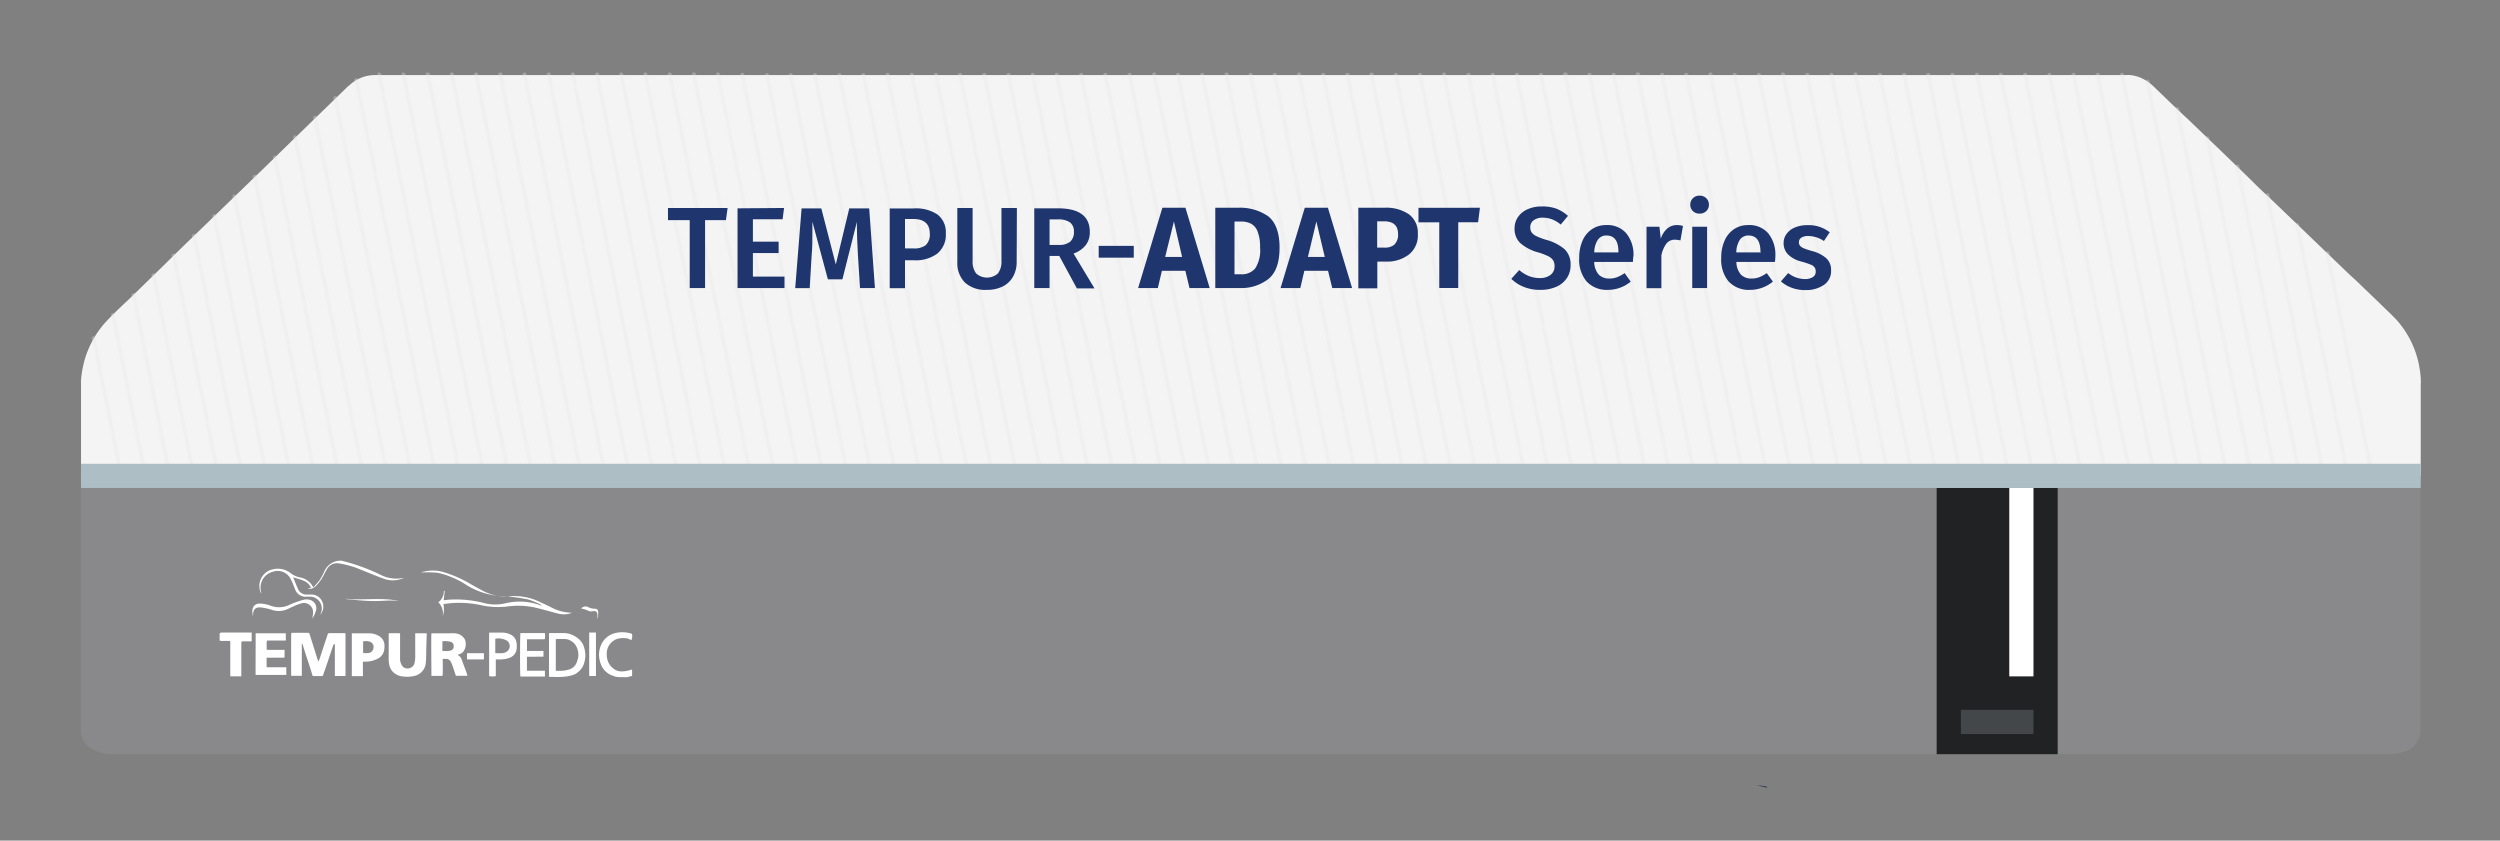<?xml version="1.0" encoding="UTF-8"?> <svg xmlns="http://www.w3.org/2000/svg" viewBox="0 0 345 116"><rect x="0" y="0" width="345" height="116" fill="#808080" stroke="none"/><title>TempurepedicAdaptMedium</title><g id="be7b5bb5-f0bb-4abe-a69a-b77465b9a716" data-name="Mobile Text"><path d="M243.88,108.71a13.7,13.7,0,0,1-1.5-.38l1.43.21Z" fill="#273c53"></path><path d="M334.06,53V65.67H11.18V53.32c0-.25,0-.52,0-.77a12.69,12.69,0,0,1,.23-1.75,12.92,12.92,0,0,1,1.48-4,12.48,12.48,0,0,1,.89-1.38,13.62,13.62,0,0,1,1.11-1.3l.3-.31L16,43l.88-.85L18,41.1l1.26-1.23,1.69-1.65h0l1.46-1.42L24,35.23l1.64-1.6,1.44-1.39,8-7.74,1.43-1.38,1.64-1.6,1.39-1.36h0l3-2.92,1.1-1.07.94-.91,1.09-1.06L46.9,13l1.18-1.15.05,0a5.17,5.17,0,0,1,3.57-1.49H293.47a2.48,2.48,0,0,1,.47,0,4.8,4.8,0,0,1,1.69.47,6.25,6.25,0,0,1,1.46,1l2.66,2.56,1.26,1.2,1.08,1,.62.6,1.09,1.05,1.25,1.2,1.3,1.24h0l2.06,2h0l1.67,1.61h0L311.81,26,313,27.11l2.27,2.17,4.8,4.61.9.87,1.49,1.43,1.71,1.64,1.09,1h0L328.55,42l1.08,1.05.33.31a3.76,3.76,0,0,1,.28.29,10.24,10.24,0,0,1,1,1.11,11.66,11.66,0,0,1,.95,1.38,11.35,11.35,0,0,1,.76,1.47,12.83,12.83,0,0,1,.95,3.22,11.62,11.62,0,0,1,.18,2Z" fill="#f4f4f4"></path><path d="M334,65.67V101a3.19,3.19,0,0,1-2.4,2.79,5.14,5.14,0,0,1-1.26.28c-.2,0-.4,0-.6,0H15.42a5.39,5.39,0,0,1-1.41-.18,4.47,4.47,0,0,1-1.06-.4,3,3,0,0,1-1.8-2.53V65.67Z" fill="#89898b"></path><path d="M43.94,91.3c.07-.18.13-.3.18-.43l.51-1.56c.19-.58.4-1.16.58-1.74a.25.25,0,0,1,.27-.2h2c.16,0,.2,0,.2.21v5.51c0,.06,0,.11,0,.2-.49,0-1,0-1.47,0,0-.75,0-1.49,0-2.22s0-1.46,0-2.19h-.06L46,89l-.69,2.07-.51,1.5a4.11,4.11,0,0,0-.19.56.21.21,0,0,1-.23.17H43.26a.14.14,0,0,1-.15-.13c-.15-.49-.3-1-.46-1.47-.22-.66-.44-1.32-.65-2-.09-.25-.15-.5-.23-.75a.36.36,0,0,0-.12-.16c0,1.49,0,3,0,4.47-.49,0-1,0-1.47,0a1.49,1.49,0,0,1,0-.28c0-.75,0-1.5,0-2.26s0-1.7,0-2.55v-.59c0-.2,0-.25.22-.25h2.13c.11,0,.16.06.19.16l.75,2.38c.13.4.25.81.38,1.21Z" fill="#fff"></path><path d="M64.36,92.77l-.58-1.56a1.27,1.27,0,0,0-.58-.81s0,0,0-.09l.11,0a1.19,1.19,0,0,0,.82-.71,1.76,1.76,0,0,0,.12-1,1.11,1.11,0,0,0-.2-.52,1.7,1.7,0,0,0-1.25-.68,5,5,0,0,0-.78,0H59.54c-.06.28,0,5.69,0,5.87l.07,0c.43,0,.87,0,1.3,0,.15,0,.19-.06.19-.23,0-.57,0-1.15,0-1.73a2.58,2.58,0,0,1,0-.39h.43a.73.73,0,0,1,.7.45,4.91,4.91,0,0,1,.26.63c.15.42.28.83.42,1.26h1.59C64.47,93.09,64.42,92.93,64.36,92.77Zm-2.15-3a2.13,2.13,0,0,1-.75.07h-.41V88.5a3.15,3.15,0,0,1,1.15.07.58.58,0,0,1,.41.62A.56.56,0,0,1,62.21,89.77Z" fill="#fff"></path><path d="M55.21,87.41V88c0,1,0,1.92,0,2.88a1.68,1.68,0,0,0,.29,1,.8.8,0,0,0,.54.35,1,1,0,0,0,1.16-.69,4.88,4.88,0,0,0,.1-1.26c0-.76,0-1.51,0-2.27v-.62h1.58c0,.14,0,.27,0,.39l-.06,1.89c0,.59,0,1.18-.06,1.77a2,2,0,0,1-1.68,1.86,4.07,4.07,0,0,1-1.39.06,2.21,2.21,0,0,1-1.52-.7,2.07,2.07,0,0,1-.41-.74,4.12,4.12,0,0,1-.12-1.26v-3.1c0-.15,0-.18.17-.18H55A1.31,1.31,0,0,1,55.21,87.41Z" fill="#fff"></path><path d="M35.28,87.39h4.16c0,.35,0,.69,0,1a1.92,1.92,0,0,1-.3,0H37.1c-.25,0-.3,0-.3.27v.79c0,.2,0,.23.25.23h2.22a.89.89,0,0,1,0,.14v.77c0,.11,0,.17-.15.17l-1.3,0H37a.91.91,0,0,0-.21,0v.47c0,.21,0,.43,0,.64s0,.21.23.21h2.36l.13,0v1.06c-1.41,0-2.81,0-4.24,0Z" fill="#fff"></path><path d="M53.06,89.06a1.51,1.51,0,0,0-.68-1.24A2.59,2.59,0,0,0,51,87.4c-.66,0-1.32,0-2,0l-.45,0c0,1.93,0,3.83,0,5.73a.83.83,0,0,0,0,.18c.51,0,1,0,1.53,0,0-.36,0-.7,0-1s0-.67,0-1c.16,0,.29,0,.42,0A3.54,3.54,0,0,0,51.9,91,1.69,1.69,0,0,0,53,89.81,3.74,3.74,0,0,0,53.06,89.06Zm-1.51.28a.79.79,0,0,1-.76.78,3.8,3.8,0,0,1-.68,0V88.51a1.86,1.86,0,0,1,1,.07A.74.74,0,0,1,51.55,89.34Z" fill="#fff"></path><path d="M80.7,89.72a3.55,3.55,0,0,0-.25-.8,2.63,2.63,0,0,0-.93-1,3.11,3.11,0,0,0-1.71-.56c-.53,0-1,0-1.57,0h-.48v6.05h.56a10.07,10.07,0,0,0,2-.08c.25-.06.51-.1.75-.18a2.07,2.07,0,0,0,.73-.43,2.44,2.44,0,0,0,.8-1.17,4.61,4.61,0,0,0,.18-1A3.82,3.82,0,0,0,80.7,89.72Zm-1,1.29a1.82,1.82,0,0,1-.42.91,1.67,1.67,0,0,1-.66.44,4,4,0,0,1-1.49.21H76.7V88.2a11.8,11.8,0,0,1,1.46,0,2,2,0,0,1,1.25.8,2.28,2.28,0,0,1,.34.8A2.52,2.52,0,0,1,79.73,91Z" fill="#fff"></path><path d="M34.73,88.5H33.36a1.29,1.29,0,0,0-.06.25c0,.45,0,.89,0,1.34s0,.65,0,1,0,.65,0,1v1.24H31.78c0-.28,0-.55,0-.81V89.76c0-.31,0-.63,0-1s0-.31-.32-.31h-.88a1.41,1.41,0,0,1-.27-.05v-1a.55.55,0,0,1,.38-.11h3.78l.26,0Z" fill="#fff"></path><path d="M72.72,90.63v1.93H75.2v.8H71.82c-.08-.17-.06-5.75,0-6h3.38a2.69,2.69,0,0,1,0,.75c0,.09-.08.11-.16.11H72.88a.47.47,0,0,0-.16,0v1.61H75v.79Z" fill="#fff"></path><path d="M71.31,89.05a1.89,1.89,0,0,0-.06-.52,1.45,1.45,0,0,0-.88-1,2.49,2.49,0,0,0-1-.23H67.5v6a2,2,0,0,0,.92,0V91h.28a5,5,0,0,0,1.09-.07,3.4,3.4,0,0,0,.64-.2,1.46,1.46,0,0,0,.81-.91A2.3,2.3,0,0,0,71.31,89.05Zm-1.12.61a1,1,0,0,1-.39.35,1.41,1.41,0,0,1-.64.13c-.2,0-.4,0-.61,0s-.2,0-.2-.2v-1.8a2.43,2.43,0,0,1,1.52.22.89.89,0,0,1,.47.73A.91.91,0,0,1,70.19,89.66Z" fill="#fff"></path><path d="M82.24,93.29h-.93v-6l.45,0h.48Z" fill="#fff"></path><path d="M64.45,91v-.86h2.33V91C66,91,65.24,91,64.45,91Z" fill="#fff"></path><path d="M85.72,92.65a1.63,1.63,0,0,1-1-.34A2.38,2.38,0,0,1,84,91.5a2.63,2.63,0,0,1-.27-1.26A2.09,2.09,0,0,1,84,89.15a2.14,2.14,0,0,1,1.23-1,3.35,3.35,0,0,1,1.26-.06,1.78,1.78,0,0,1,.47.17l.16.08a1.17,1.17,0,0,0,.1-.8.11.11,0,0,0-.06-.09,4.15,4.15,0,0,0-2.56,0,2.88,2.88,0,0,0-1.78,1.9,3.16,3.16,0,0,0-.14,1.26,3.64,3.64,0,0,0,.47,1.53,2.77,2.77,0,0,0,1.31,1.08c.14,0,.28.11.43.15a4.13,4.13,0,0,0,.49.07c.2,0,.41,0,.61,0a3.18,3.18,0,0,0,.61,0l.63-.17v-.88s-.37.1-.41.11A3.33,3.33,0,0,1,85.72,92.65Z" fill="#fff"></path><path d="M47.07,77.36a26.86,26.86,0,0,1,5.52,2,4.75,4.75,0,0,0,3.21.36,3.6,3.6,0,0,1-2.85.14c-1.28-.47-2.53-1-3.82-1.51a13.06,13.06,0,0,0-2.29-.59,1.58,1.58,0,0,0-1.75.84c-.25.41-.44.86-.7,1.27a6.46,6.46,0,0,1-.8,1,1.21,1.21,0,0,1-1.12.37l.45-.14c-.49-1.06-1.56-1.08-2.47-1.45.26.62.48,1.24.77,1.82a1.3,1.3,0,0,0,1.18.58l.56,0a1.58,1.58,0,0,1,1.47.9,1.69,1.69,0,0,1-.22,1.87,1.72,1.72,0,0,1,.07-.21,1.64,1.64,0,0,0-1.41-2.27h-.51a1.53,1.53,0,0,1-1.65-1.06c-.2-.46-.35-.93-.59-1.36a2,2,0,0,0-2.52-1A2.24,2.24,0,0,0,36,81.53l.07.43a2.34,2.34,0,0,1,1.56-3.39,2.87,2.87,0,0,1,2.57.6,3.18,3.18,0,0,0,1.22.52,2.5,2.5,0,0,1,1.82,1.39c.31-.37.61-.69.85-1a8.37,8.37,0,0,0,.61-1.1,2.49,2.49,0,0,1,1.91-1.58Z" fill="#fff"></path><path d="M58.08,79a5.32,5.32,0,0,1,3.07-.07,17.15,17.15,0,0,1,4,1.79c.46.26.93.52,1.4.76a6.67,6.67,0,0,0,3.83.8,8.07,8.07,0,0,1,4.17.81l1.38.65a6.31,6.31,0,0,0,3,.82,2.93,2.93,0,0,1-1.87.12c-1.05-.25-2.09-.58-3.15-.82a10.93,10.93,0,0,0-4-.15,10.83,10.83,0,0,1-3.5-.19,14.12,14.12,0,0,0-5-.19l-.21,0a6.88,6.88,0,0,1,.06.89,3.08,3.08,0,0,1-.18.84,2.1,2.1,0,0,0-.59-1.94,1.91,1.91,0,0,0,.76-1.57l.12,0-.14,1.29.68-.08a15.46,15.46,0,0,1,4.93.47,6.1,6.1,0,0,0,3,0,8.37,8.37,0,0,1,4.57.24.91.91,0,0,0,.41.06c-.21-.1-.42-.21-.63-.3s-.48-.21-.72-.3a4.41,4.41,0,0,0-.7-.23,28.74,28.74,0,0,0-3.19-.43,10.2,10.2,0,0,1-5.07-1.45,12.13,12.13,0,0,0-4.13-1.78A18.63,18.63,0,0,0,58.08,79Z" fill="#fff"></path><path d="M34.89,85c0-.19-.06-.37-.07-.55,0-.77.39-1.21,1.15-1.15a4.42,4.42,0,0,1,1.3.26A3.32,3.32,0,0,0,40,83.44a14,14,0,0,1,1.88-.67,1.72,1.72,0,0,1,.84,0,1.19,1.19,0,0,1,.85,1.6,4.9,4.9,0,0,1-.46,1,6.48,6.48,0,0,0,.09-.77,1.27,1.27,0,0,0-1.68-1.32,7.66,7.66,0,0,0-1,.39c-.32.13-.62.3-.94.43a2.9,2.9,0,0,1-2,.08A7.56,7.56,0,0,0,36,83.83c-.74-.07-1.06.27-1.08,1V85Z" fill="#fff"></path><path d="M47.64,82.62c2.46.27,4.93-.22,7.37.31-.32,0-.64-.06-.95-.06-.88,0-1.76.1-2.63.07-1.16,0-2.31-.15-3.47-.24A1.87,1.87,0,0,1,47.64,82.62Z" fill="#fff"></path><path d="M82.45,85.4c0-.15,0-.3,0-.44,0-.53-.2-.71-.72-.6a.93.93,0,0,1-.65-.13,5,5,0,0,0-.89-.26.82.82,0,0,1,1.07-.14A2.21,2.21,0,0,0,82,84c.41,0,.56.14.55.56s0,.54-.07.8Z" fill="#fff"></path><rect x="267.26" y="67.34" width="16.7" height="36.74" fill="#202223"></rect><rect x="277.28" y="67.34" width="3.34" height="26" fill="#fff"></rect><rect x="270.6" y="97.96" width="10.02" height="3.34" fill="#434749"></rect><path d="M16.75,66a.27.27,0,0,1-.27-.22l-3.82-19a.28.28,0,1,1,.54-.11l3.82,19a.28.28,0,0,1-.22.33Z" fill="#eae9e8" opacity="0.32"></path><path d="M20.09,66a.27.27,0,0,1-.27-.22l-4.5-22.27a.28.28,0,1,1,.55-.11l4.49,22.27a.28.28,0,0,1-.22.33Z" fill="#eae9e8" opacity="0.32"></path><path d="M23.43,66a.27.27,0,0,1-.27-.22l-5-25a.28.28,0,0,1,.22-.33.27.27,0,0,1,.32.22l5,25a.28.28,0,0,1-.22.33Z" fill="#eae9e8" opacity="0.32"></path><path d="M26.77,66a.27.27,0,0,1-.27-.22L20.91,38a.28.28,0,0,1,.54-.11L27,65.62a.28.28,0,0,1-.22.33Z" fill="#eae9e8" opacity="0.32"></path><path d="M30.11,66a.27.27,0,0,1-.27-.22L23.7,35.31a.28.28,0,1,1,.55-.11l6.13,30.42a.28.28,0,0,1-.22.33Z" fill="#eae9e8" opacity="0.32"></path><path d="M33.45,66a.27.27,0,0,1-.27-.22L26.5,32.6a.27.27,0,0,1,.21-.33.26.26,0,0,1,.33.22l6.68,33.13a.28.28,0,0,1-.22.33Z" fill="#eae9e8" opacity="0.32"></path><path d="M36.79,66a.27.27,0,0,1-.27-.22L29.29,29.88a.27.27,0,0,1,.21-.33.28.28,0,0,1,.33.22l7.23,35.85a.28.28,0,0,1-.22.33Z" fill="#eae9e8" opacity="0.32"></path><path d="M40.13,66a.27.27,0,0,1-.27-.22L32.08,27.16a.28.28,0,1,1,.55-.11L40.4,65.62a.28.28,0,0,1-.22.33Z" fill="#eae9e8" opacity="0.32"></path><path d="M43.47,66a.27.27,0,0,1-.27-.22L34.87,24.45a.28.28,0,0,1,.55-.11l8.32,41.28a.28.28,0,0,1-.22.33Z" fill="#eae9e8" opacity="0.32"></path><path d="M46.81,66a.27.27,0,0,1-.27-.22l-8.88-44a.27.27,0,0,1,.22-.32.27.27,0,0,1,.33.21l8.87,44a.28.28,0,0,1-.22.33Z" fill="#eae9e8" opacity="0.32"></path><path d="M50.15,66a.27.27,0,0,1-.27-.22L40.46,19a.28.28,0,0,1,.22-.33.27.27,0,0,1,.32.22l9.42,46.71a.28.28,0,0,1-.21.33Z" fill="#eae9e8" opacity="0.32"></path><path d="M53.49,66a.27.27,0,0,1-.27-.22l-10-49.43a.28.28,0,1,1,.54-.11l10,49.43a.28.28,0,0,1-.21.33Z" fill="#eae9e8" opacity="0.32"></path><path d="M56.83,66a.27.27,0,0,1-.27-.22L46,13.58a.27.27,0,0,1,.22-.32.27.27,0,0,1,.33.21L57.1,65.62a.28.28,0,0,1-.21.33Z" fill="#eae9e8" opacity="0.32"></path><path d="M60.17,66a.27.27,0,0,1-.27-.22l-11-54.67a.28.28,0,0,1,.22-.33.29.29,0,0,1,.33.22l11,54.67a.28.28,0,0,1-.21.33Z" fill="#eae9e8" opacity="0.32"></path><path d="M63.51,66a.27.27,0,0,1-.27-.22L52.07,10.33a.26.26,0,0,1,.21-.32.28.28,0,0,1,.33.21l11.17,55.4a.28.28,0,0,1-.21.33Z" fill="#eae9e8" opacity="0.32"></path><path d="M66.85,66a.27.27,0,0,1-.27-.22L55.41,10.33a.26.26,0,0,1,.21-.32.28.28,0,0,1,.33.21l11.17,55.4a.28.28,0,0,1-.21.33Z" fill="#eae9e8" opacity="0.32"></path><path d="M70.19,66a.27.27,0,0,1-.27-.22L58.75,10.33A.26.26,0,0,1,59,10a.28.28,0,0,1,.33.21l11.17,55.4a.28.28,0,0,1-.21.33Z" fill="#eae9e8" opacity="0.32"></path><path d="M73.53,66a.27.27,0,0,1-.27-.22L62.09,10.33A.27.27,0,0,1,62.3,10a.28.28,0,0,1,.33.21L73.8,65.62a.28.28,0,0,1-.21.33Z" fill="#eae9e8" opacity="0.32"></path><path d="M76.87,66a.27.27,0,0,1-.27-.22L65.43,10.33a.27.27,0,0,1,.21-.32.28.28,0,0,1,.33.21l11.17,55.4a.28.28,0,0,1-.21.33Z" fill="#eae9e8" opacity="0.32"></path><path d="M80.21,66a.28.28,0,0,1-.27-.22L68.77,10.33A.27.27,0,0,1,69,10a.28.28,0,0,1,.33.21l11.17,55.4a.28.28,0,0,1-.21.33Z" fill="#eae9e8" opacity="0.32"></path><path d="M83.55,66a.28.28,0,0,1-.27-.22L72.11,10.33a.27.27,0,0,1,.21-.32.28.28,0,0,1,.33.21l11.17,55.4a.28.28,0,0,1-.21.33Z" fill="#eae9e8" opacity="0.32"></path><path d="M86.89,66a.28.28,0,0,1-.27-.22L75.45,10.33a.27.27,0,0,1,.21-.32.28.28,0,0,1,.33.21l11.17,55.4A.28.28,0,0,1,87,66Z" fill="#eae9e8" opacity="0.32"></path><path d="M90.23,66a.28.28,0,0,1-.27-.22L78.79,10.33A.27.27,0,0,1,79,10a.28.28,0,0,1,.33.21L90.5,65.62a.28.28,0,0,1-.21.33Z" fill="#eae9e8" opacity="0.32"></path><path d="M93.57,66a.28.28,0,0,1-.27-.22L82.13,10.33a.27.27,0,0,1,.21-.32.28.28,0,0,1,.33.21l11.17,55.4a.27.27,0,0,1-.21.33Z" fill="#eae9e8" opacity="0.32"></path><path d="M96.91,66a.28.28,0,0,1-.27-.22L85.47,10.33a.27.27,0,0,1,.21-.32.28.28,0,0,1,.33.21l11.17,55.4A.27.27,0,0,1,97,66Z" fill="#eae9e8" opacity="0.32"></path><path d="M100.25,66a.28.28,0,0,1-.27-.22L88.81,10.33A.27.27,0,0,1,89,10a.28.28,0,0,1,.33.21l11.17,55.4a.27.27,0,0,1-.21.33Z" fill="#eae9e8" opacity="0.32"></path><path d="M103.59,66a.28.28,0,0,1-.27-.22L92.15,10.33a.27.27,0,0,1,.21-.32.27.27,0,0,1,.33.21l11.18,55.4a.28.28,0,0,1-.22.33Z" fill="#eae9e8" opacity="0.32"></path><path d="M106.93,66a.28.28,0,0,1-.27-.22L95.49,10.33A.27.27,0,0,1,95.7,10a.27.27,0,0,1,.33.21l11.18,55.4A.28.28,0,0,1,107,66Z" fill="#eae9e8" opacity="0.32"></path><path d="M110.27,66a.28.28,0,0,1-.27-.22L98.83,10.33A.27.27,0,0,1,99,10a.27.27,0,0,1,.33.21l11.18,55.4a.28.28,0,0,1-.22.33Z" fill="#eae9e8" opacity="0.32"></path><path d="M113.61,66a.28.28,0,0,1-.27-.22l-11.17-55.4a.27.27,0,0,1,.21-.32.27.27,0,0,1,.33.21l11.18,55.4a.28.28,0,0,1-.22.33Z" fill="#eae9e8" opacity="0.32"></path><path d="M117,66a.28.28,0,0,1-.27-.22l-11.17-55.4a.28.28,0,0,1,.54-.11l11.18,55.4A.28.28,0,0,1,117,66Z" fill="#eae9e8" opacity="0.32"></path><path d="M120.29,66a.28.28,0,0,1-.27-.22l-11.17-55.4a.28.28,0,0,1,.54-.11l11.18,55.4a.28.28,0,0,1-.22.33Z" fill="#eae9e8" opacity="0.32"></path><path d="M123.63,66a.28.28,0,0,1-.27-.22l-11.17-55.4a.28.28,0,0,1,.54-.11l11.18,55.4a.28.28,0,0,1-.22.33Z" fill="#eae9e8" opacity="0.32"></path><path d="M127,66a.28.28,0,0,1-.27-.22l-11.17-55.4a.28.28,0,0,1,.54-.11l11.18,55.4A.28.28,0,0,1,127,66Z" fill="#eae9e8" opacity="0.32"></path><path d="M130.31,66a.28.28,0,0,1-.27-.22l-11.17-55.4a.28.28,0,0,1,.54-.11l11.18,55.4a.28.28,0,0,1-.22.33Z" fill="#eae9e8" opacity="0.32"></path><path d="M133.65,66a.28.28,0,0,1-.27-.22l-11.17-55.4a.27.27,0,0,1,.22-.32.27.27,0,0,1,.32.21l11.18,55.4a.28.28,0,0,1-.22.33Z" fill="#eae9e8" opacity="0.32"></path><path d="M137,66a.28.28,0,0,1-.27-.22l-11.17-55.4a.27.27,0,0,1,.22-.32.27.27,0,0,1,.32.21l11.18,55.4a.28.28,0,0,1-.22.33Z" fill="#eae9e8" opacity="0.32"></path><path d="M140.33,66a.28.28,0,0,1-.27-.22l-11.17-55.4a.27.27,0,0,1,.22-.32.27.27,0,0,1,.32.21l11.18,55.4a.28.28,0,0,1-.22.33Z" fill="#eae9e8" opacity="0.32"></path><path d="M143.67,66a.28.28,0,0,1-.27-.22l-11.17-55.4a.27.27,0,0,1,.22-.32.27.27,0,0,1,.32.21L144,65.62a.28.28,0,0,1-.22.33Z" fill="#eae9e8" opacity="0.32"></path><path d="M147,66a.28.28,0,0,1-.27-.22l-11.17-55.4a.27.27,0,0,1,.22-.32.27.27,0,0,1,.32.21l11.18,55.4a.28.28,0,0,1-.22.33Z" fill="#eae9e8" opacity="0.32"></path><path d="M150.35,66a.28.28,0,0,1-.27-.22l-11.17-55.4a.27.27,0,0,1,.22-.32.27.27,0,0,1,.32.21l11.18,55.4a.28.28,0,0,1-.22.33Z" fill="#eae9e8" opacity="0.32"></path><path d="M153.69,66a.28.28,0,0,1-.27-.22l-11.17-55.4a.27.27,0,0,1,.22-.32.27.27,0,0,1,.32.21L154,65.62a.28.28,0,0,1-.22.33Z" fill="#eae9e8" opacity="0.32"></path><path d="M157,66a.28.28,0,0,1-.27-.22l-11.17-55.4a.27.27,0,0,1,.22-.32.27.27,0,0,1,.32.21l11.18,55.4a.28.28,0,0,1-.22.33Z" fill="#eae9e8" opacity="0.32"></path><path d="M160.37,66a.28.28,0,0,1-.27-.22l-11.17-55.4a.27.27,0,0,1,.22-.32.27.27,0,0,1,.32.21l11.18,55.4a.28.28,0,0,1-.22.33Z" fill="#eae9e8" opacity="0.32"></path><path d="M163.71,66a.28.28,0,0,1-.27-.22l-11.17-55.4a.27.27,0,0,1,.22-.32.27.27,0,0,1,.32.21L164,65.62a.28.28,0,0,1-.22.33Z" fill="#eae9e8" opacity="0.32"></path><path d="M167.05,66a.28.28,0,0,1-.27-.22l-11.17-55.4a.27.27,0,0,1,.22-.32.28.28,0,0,1,.33.21l11.17,55.4a.28.28,0,0,1-.22.33Z" fill="#eae9e8" opacity="0.32"></path><path d="M170.39,66a.29.29,0,0,1-.27-.22L159,10.33a.27.27,0,0,1,.22-.32.28.28,0,0,1,.33.21l11.17,55.4a.28.28,0,0,1-.22.33Z" fill="#eae9e8" opacity="0.32"></path><path d="M173.73,66a.29.29,0,0,1-.27-.22l-11.17-55.4a.27.27,0,0,1,.22-.32.28.28,0,0,1,.33.21L174,65.62a.28.28,0,0,1-.22.33Z" fill="#eae9e8" opacity="0.32"></path><path d="M177.08,66a.29.29,0,0,1-.28-.22l-11.17-55.4a.27.27,0,0,1,.22-.32.28.28,0,0,1,.33.21l11.17,55.4a.28.28,0,0,1-.22.33Z" fill="#eae9e8" opacity="0.32"></path><path d="M180.42,66a.29.29,0,0,1-.28-.22L169,10.33a.27.27,0,0,1,.22-.32.28.28,0,0,1,.33.21l11.17,55.4a.28.28,0,0,1-.22.33Z" fill="#eae9e8" opacity="0.32"></path><path d="M183.76,66a.29.29,0,0,1-.28-.22l-11.17-55.4a.27.27,0,0,1,.22-.32.28.28,0,0,1,.33.21L184,65.62a.28.28,0,0,1-.22.33Z" fill="#eae9e8" opacity="0.32"></path><path d="M187.1,66a.29.29,0,0,1-.28-.22l-11.17-55.4a.27.27,0,0,1,.22-.32.28.28,0,0,1,.33.21l11.17,55.4a.28.28,0,0,1-.22.33Z" fill="#eae9e8" opacity="0.32"></path><path d="M190.44,66a.29.29,0,0,1-.28-.22L179,10.33a.27.27,0,0,1,.22-.32.28.28,0,0,1,.33.21l11.17,55.4a.28.28,0,0,1-.22.33Z" fill="#eae9e8" opacity="0.32"></path><path d="M193.78,66a.29.29,0,0,1-.28-.22l-11.17-55.4a.27.27,0,0,1,.22-.32.28.28,0,0,1,.33.21l11.17,55.4a.28.28,0,0,1-.22.33Z" fill="#eae9e8" opacity="0.32"></path><path d="M197.12,66a.29.29,0,0,1-.28-.22l-11.17-55.4a.27.27,0,0,1,.22-.32.28.28,0,0,1,.33.21l11.17,55.4a.28.28,0,0,1-.22.33Z" fill="#eae9e8" opacity="0.32"></path><path d="M200.46,66a.29.29,0,0,1-.28-.22L189,10.33a.27.27,0,0,1,.22-.32.28.28,0,0,1,.33.21l11.17,55.4a.28.28,0,0,1-.22.33Z" fill="#eae9e8" opacity="0.32"></path><path d="M203.8,66a.29.29,0,0,1-.28-.22l-11.17-55.4a.27.27,0,0,1,.22-.32.28.28,0,0,1,.33.21l11.17,55.4a.28.28,0,0,1-.22.33Z" fill="#eae9e8" opacity="0.32"></path><path d="M207.14,66a.29.29,0,0,1-.28-.22l-11.17-55.4a.27.27,0,0,1,.22-.32.28.28,0,0,1,.33.21l11.17,55.4a.28.28,0,0,1-.22.33Z" fill="#eae9e8" opacity="0.32"></path><path d="M210.48,66a.29.29,0,0,1-.28-.22L199,10.33a.27.27,0,0,1,.22-.32.28.28,0,0,1,.33.21l11.17,55.4a.28.28,0,0,1-.22.33Z" fill="#eae9e8" opacity="0.32"></path><path d="M213.82,66a.29.29,0,0,1-.28-.22l-11.17-55.4a.27.27,0,0,1,.22-.32.28.28,0,0,1,.33.21l11.17,55.4a.28.28,0,0,1-.22.33Z" fill="#eae9e8" opacity="0.32"></path><path d="M217.16,66a.29.29,0,0,1-.28-.22l-11.17-55.4a.27.27,0,0,1,.22-.32.28.28,0,0,1,.33.21l11.17,55.4a.28.28,0,0,1-.22.33Z" fill="#eae9e8" opacity="0.32"></path><path d="M220.5,66a.29.29,0,0,1-.28-.22l-11.17-55.4a.27.27,0,0,1,.22-.32.28.28,0,0,1,.33.21l11.17,55.4a.28.28,0,0,1-.22.33Z" fill="#eae9e8" opacity="0.32"></path><path d="M223.84,66a.29.29,0,0,1-.28-.22l-11.17-55.4a.27.27,0,0,1,.22-.32.28.28,0,0,1,.33.21l11.17,55.4a.28.28,0,0,1-.22.33Z" fill="#eae9e8" opacity="0.32"></path><path d="M227.18,66a.29.29,0,0,1-.28-.22l-11.17-55.4A.27.27,0,0,1,216,10a.28.28,0,0,1,.33.21l11.17,55.4a.28.28,0,0,1-.22.33Z" fill="#eae9e8" opacity="0.32"></path><path d="M230.52,66a.29.29,0,0,1-.28-.22l-11.17-55.4a.27.27,0,0,1,.22-.32.28.28,0,0,1,.33.21l11.17,55.4a.28.28,0,0,1-.22.33Z" fill="#eae9e8" opacity="0.32"></path><path d="M233.86,66a.29.29,0,0,1-.28-.22l-11.17-55.4a.27.27,0,0,1,.22-.32.28.28,0,0,1,.33.21l11.17,55.4a.28.28,0,0,1-.22.33Z" fill="#eae9e8" opacity="0.32"></path><path d="M237.2,66a.29.29,0,0,1-.28-.22l-11.17-55.4A.27.27,0,0,1,226,10a.28.28,0,0,1,.33.21l11.17,55.4a.28.28,0,0,1-.22.33Z" fill="#eae9e8" opacity="0.32"></path><path d="M240.54,66a.27.27,0,0,1-.27-.22l-11.18-55.4a.27.27,0,0,1,.22-.32.28.28,0,0,1,.33.21l11.17,55.4a.28.28,0,0,1-.22.33Z" fill="#eae9e8" opacity="0.32"></path><path d="M243.88,66a.27.27,0,0,1-.27-.22l-11.18-55.4a.27.27,0,0,1,.22-.32.28.28,0,0,1,.33.21l11.17,55.4a.28.28,0,0,1-.22.33Z" fill="#eae9e8" opacity="0.32"></path><path d="M247.22,66a.27.27,0,0,1-.27-.22l-11.18-55.4A.27.27,0,0,1,236,10a.28.28,0,0,1,.33.21l11.17,55.4a.28.28,0,0,1-.22.33Z" fill="#eae9e8" opacity="0.32"></path><path d="M250.56,66a.27.27,0,0,1-.27-.22l-11.18-55.4a.27.27,0,0,1,.22-.32.28.28,0,0,1,.33.21l11.17,55.4a.28.28,0,0,1-.22.33Z" fill="#eae9e8" opacity="0.32"></path><path d="M253.9,66a.27.27,0,0,1-.27-.22l-11.18-55.4a.27.27,0,0,1,.22-.32.28.28,0,0,1,.33.21l11.17,55.4A.28.28,0,0,1,254,66Z" fill="#eae9e8" opacity="0.32"></path><path d="M257.24,66a.27.27,0,0,1-.27-.22l-11.18-55.4A.27.27,0,0,1,246,10a.28.28,0,0,1,.33.21l11.17,55.4a.28.28,0,0,1-.22.33Z" fill="#eae9e8" opacity="0.32"></path><path d="M260.58,66a.27.27,0,0,1-.27-.22l-11.18-55.4a.27.27,0,0,1,.22-.32.28.28,0,0,1,.33.21l11.17,55.4a.28.28,0,0,1-.22.33Z" fill="#eae9e8" opacity="0.32"></path><path d="M263.92,66a.27.27,0,0,1-.27-.22l-11.18-55.4a.27.27,0,0,1,.22-.32.28.28,0,0,1,.33.21l11.17,55.4A.28.28,0,0,1,264,66Z" fill="#eae9e8" opacity="0.32"></path><path d="M267.26,66a.27.27,0,0,1-.27-.22l-11.18-55.4A.27.27,0,0,1,256,10a.28.28,0,0,1,.33.21l11.17,55.4a.28.28,0,0,1-.22.33Z" fill="#eae9e8" opacity="0.32"></path><path d="M270.6,66a.27.27,0,0,1-.27-.22l-11.18-55.4a.27.27,0,0,1,.22-.32.28.28,0,0,1,.33.21l11.17,55.4a.28.28,0,0,1-.22.33Z" fill="#eae9e8" opacity="0.32"></path><path d="M273.94,66a.27.27,0,0,1-.27-.22l-11.18-55.4a.27.27,0,0,1,.22-.32.28.28,0,0,1,.33.21l11.17,55.4A.28.28,0,0,1,274,66Z" fill="#eae9e8" opacity="0.32"></path><path d="M277.28,66a.27.27,0,0,1-.27-.22l-11.18-55.4a.27.27,0,0,1,.22-.32.28.28,0,0,1,.33.21l11.17,55.4a.28.28,0,0,1-.22.33Z" fill="#eae9e8" opacity="0.32"></path><path d="M280.62,66a.27.27,0,0,1-.27-.22l-11.18-55.4a.27.27,0,0,1,.22-.32.28.28,0,0,1,.33.21l11.17,55.4a.28.28,0,0,1-.22.33Z" fill="#eae9e8" opacity="0.32"></path><path d="M284,66a.27.27,0,0,1-.27-.22l-11.18-55.4a.27.27,0,0,1,.22-.32.28.28,0,0,1,.33.21l11.17,55.4A.28.28,0,0,1,284,66Z" fill="#eae9e8" opacity="0.32"></path><path d="M287.3,66a.27.27,0,0,1-.27-.22l-11.18-55.4a.27.27,0,0,1,.22-.32.28.28,0,0,1,.33.21l11.17,55.4a.28.28,0,0,1-.21.33Z" fill="#eae9e8" opacity="0.32"></path><path d="M290.64,66a.27.27,0,0,1-.27-.22l-11.18-55.4a.27.27,0,0,1,.22-.32.28.28,0,0,1,.33.21l11.17,55.4a.28.28,0,0,1-.21.33Z" fill="#eae9e8" opacity="0.32"></path><path d="M294,66a.27.27,0,0,1-.27-.22l-11.18-55.4a.27.27,0,0,1,.22-.32.28.28,0,0,1,.33.21l11.17,55.4A.28.28,0,0,1,294,66Z" fill="#eae9e8" opacity="0.32"></path><path d="M297.32,66a.27.27,0,0,1-.27-.22l-11.18-55.4a.27.27,0,0,1,.22-.32.28.28,0,0,1,.33.21l11.17,55.4a.28.28,0,0,1-.21.33Z" fill="#eae9e8" opacity="0.32"></path><path d="M300.66,66a.27.27,0,0,1-.27-.22l-11.18-55.4a.27.27,0,0,1,.22-.32.28.28,0,0,1,.33.21l11.17,55.4a.28.28,0,0,1-.21.33Z" fill="#eae9e8" opacity="0.32"></path><path d="M304,66a.27.27,0,0,1-.27-.22l-11.18-55.4a.27.27,0,0,1,.22-.32.28.28,0,0,1,.33.21l11.17,55.4a.28.28,0,0,1-.21.33Z" fill="#eae9e8" opacity="0.32"></path><path d="M307.34,66a.27.27,0,0,1-.27-.22l-11-54.46a.28.28,0,1,1,.55-.11l11,54.46a.28.28,0,0,1-.21.33Z" fill="#eae9e8" opacity="0.32"></path><path d="M310.68,66a.27.27,0,0,1-.27-.22L300.2,15.12a.28.28,0,0,1,.22-.33.27.27,0,0,1,.32.22L311,65.62a.28.28,0,0,1-.21.33Z" fill="#eae9e8" opacity="0.32"></path><path d="M314,66a.27.27,0,0,1-.27-.22l-9.4-46.63a.28.28,0,0,1,.21-.33.28.28,0,0,1,.33.22l9.4,46.63a.28.28,0,0,1-.21.33Z" fill="#eae9e8" opacity="0.32"></path><path d="M317.36,66a.27.27,0,0,1-.27-.22L308.48,23a.28.28,0,1,1,.56,0h0l8.59,42.6a.28.28,0,0,1-.21.33Z" fill="#eae9e8" opacity="0.32"></path><path d="M320.7,66a.28.28,0,0,1-.27-.22L312.63,27a.28.28,0,0,1,.55-.11L321,65.62a.28.28,0,0,1-.21.33Z" fill="#eae9e8" opacity="0.32"></path><path d="M324,66a.28.28,0,0,1-.27-.22l-7-34.77a.28.28,0,0,1,.55,0h0l7,34.65a.28.28,0,0,1-.21.33Z" fill="#eae9e8" opacity="0.32"></path><path d="M327.38,66a.28.28,0,0,1-.27-.22L320.91,35a.28.28,0,0,1,.55-.11l6.19,30.73a.28.28,0,0,1-.21.33Z" fill="#eae9e8" opacity="0.32"></path><rect x="11.18" y="64" width="322.88" height="3.34" fill="#adbec4"></rect><path d="M100.41,28.7l-.23,1.68H97.3v9.37H95.18V30.38h-3V28.7Z" fill="#1e356e"></path><path d="M108.2,28.7,108,30.26H103.9v3.09h3.55v1.57H103.9v3.25h4.36v1.58h-6.48v-11Z" fill="#1e356e"></path><path d="M120.74,39.75h-2.06l-.29-4.62c-.09-1.65-.14-3-.14-3.94v-.57l-2,7.93h-2l-2.14-7.95c0,.7,0,1.24,0,1.6,0,1,0,2-.1,3l-.27,4.56h-2l.88-11h2.72l2,7.74,1.86-7.74h2.75Z" fill="#1e356e"></path><path d="M129.34,29.58a3.06,3.06,0,0,1,1.18,2.64A3.32,3.32,0,0,1,129.34,35a5,5,0,0,1-3.16.92h-1.29v3.85h-2.11v-11H126A5.38,5.38,0,0,1,129.34,29.58Zm-1.6,4.26a2,2,0,0,0,.57-1.62c0-1.31-.76-2-2.29-2h-1.13v4.06H126A2.65,2.65,0,0,0,127.74,33.84Z" fill="#1e356e"></path><path d="M140.3,36.14a4.07,4.07,0,0,1-.48,2,3.31,3.31,0,0,1-1.4,1.37,4.79,4.79,0,0,1-2.25.49,4.16,4.16,0,0,1-3-1,3.77,3.77,0,0,1-1.06-2.81V28.7h2.11V36a2.69,2.69,0,0,0,.49,1.74,2.27,2.27,0,0,0,3,0,2.64,2.64,0,0,0,.49-1.74V28.7h2.13Z" fill="#1e356e"></path><path d="M146.18,35.32h-1.34v4.43h-2.11v-11H146q4.39,0,4.39,3.25a2.9,2.9,0,0,1-.55,1.82,3.74,3.74,0,0,1-1.69,1.17l2.89,4.81h-2.43Zm-1.34-1.52h1.31a2.35,2.35,0,0,0,1.53-.44A1.73,1.73,0,0,0,148.2,32a1.54,1.54,0,0,0-.54-1.31,2.78,2.78,0,0,0-1.68-.41h-1.14Z" fill="#1e356e"></path><path d="M151.62,35.56V33.93h4.84v1.63Z" fill="#1e356e"></path><path d="M164.15,39.75l-.57-2.38h-3.24l-.56,2.38h-2.72l3.35-11.08h3.18l3.35,11.08Zm-3.36-4.29h2.34L162,30.57Z" fill="#1e356e"></path><path d="M175,29.84c1,.78,1.58,2.22,1.58,4.31s-.51,3.51-1.54,4.35a6.11,6.11,0,0,1-4,1.25h-3.33V28.67h3.09A6.84,6.84,0,0,1,175,29.84Zm-4.64.73v7.28h.86a2.42,2.42,0,0,0,2-.81,4.62,4.62,0,0,0,.67-2.89,5.6,5.6,0,0,0-.34-2.2,2,2,0,0,0-.91-1.08,3,3,0,0,0-1.42-.3Z" fill="#1e356e"></path><path d="M183.85,39.75l-.58-2.38H180l-.56,2.38h-2.72l3.34-11.08h3.19l3.34,11.08Zm-3.36-4.29h2.33l-1.16-4.89Z" fill="#1e356e"></path><path d="M194.44,29.58a3.16,3.16,0,0,1,1.22,2.7,3.37,3.37,0,0,1-1.2,2.82,4.93,4.93,0,0,1-3.19,1h-1.2v3.69h-2.62V28.67H191A5.57,5.57,0,0,1,194.44,29.58Zm-2,4.15a1.85,1.85,0,0,0,.49-1.45q0-1.74-1.95-1.74h-.93v3.63h1A2,2,0,0,0,192.46,33.73Z" fill="#1e356e"></path><path d="M204.23,28.67l-.25,2h-2.74v9.07h-2.62V30.68h-2.87v-2Z" fill="#1e356e"></path><path d="M214.76,28.79a5.34,5.34,0,0,1,1.62,1l-1,1.2a4.25,4.25,0,0,0-1.2-.72,3.63,3.63,0,0,0-1.28-.23,2,2,0,0,0-1.24.35,1.12,1.12,0,0,0-.48,1,1.15,1.15,0,0,0,.19.69,1.68,1.68,0,0,0,.66.51,8.54,8.54,0,0,0,1.43.53,6.57,6.57,0,0,1,2.45,1.27,2.88,2.88,0,0,1,.83,2.22,3.11,3.11,0,0,1-.51,1.76,3.34,3.34,0,0,1-1.45,1.2,5.3,5.3,0,0,1-2.24.43,5.8,5.8,0,0,1-2.26-.41,5.2,5.2,0,0,1-1.72-1.11l1.09-1.21a4.94,4.94,0,0,0,1.33.82,3.88,3.88,0,0,0,1.52.28,2.35,2.35,0,0,0,1.47-.43,1.46,1.46,0,0,0,.56-1.22,1.56,1.56,0,0,0-.19-.79,1.71,1.71,0,0,0-.66-.56,8.57,8.57,0,0,0-1.34-.52,6.27,6.27,0,0,1-2.55-1.31,2.71,2.71,0,0,1-.78-2,2.75,2.75,0,0,1,.48-1.6,3.16,3.16,0,0,1,1.33-1.07,4.65,4.65,0,0,1,1.95-.38A5.68,5.68,0,0,1,214.76,28.79Z" fill="#1e356e"></path><path d="M225.34,36.15H220a2.73,2.73,0,0,0,.64,1.76,2,2,0,0,0,1.44.53,3.06,3.06,0,0,0,1.06-.18,5.31,5.31,0,0,0,1.06-.57l.84,1.17A4.9,4.9,0,0,1,221.93,40a3.79,3.79,0,0,1-3-1.18,4.7,4.7,0,0,1-1-3.23,5.76,5.76,0,0,1,.44-2.33,3.68,3.68,0,0,1,1.3-1.62,3.46,3.46,0,0,1,2-.58,3.42,3.42,0,0,1,2.75,1.13,4.65,4.65,0,0,1,1,3.14C225.38,35.43,225.37,35.71,225.34,36.15Zm-2-1.42c0-1.48-.55-2.23-1.65-2.23a1.39,1.39,0,0,0-1.17.56,3.24,3.24,0,0,0-.51,1.77h3.33Z" fill="#1e356e"></path><path d="M232.25,31.18l-.35,2a3.38,3.38,0,0,0-.76-.1,1.43,1.43,0,0,0-1.18.54,4.07,4.07,0,0,0-.69,1.64v4.51h-2.05V31.29H229l.19,1.66a3.07,3.07,0,0,1,.88-1.4,2,2,0,0,1,1.33-.49A2.86,2.86,0,0,1,232.25,31.18Z" fill="#1e356e"></path><path d="M235.47,27.36a1.21,1.21,0,0,1,.36.89,1.19,1.19,0,0,1-.36.88,1.29,1.29,0,0,1-.93.35,1.27,1.27,0,0,1-.92-.35,1.19,1.19,0,0,1-.36-.88,1.21,1.21,0,0,1,.36-.89,1.24,1.24,0,0,1,.92-.36A1.26,1.26,0,0,1,235.47,27.36Zm.11,3.93v8.46h-2.05V31.29Z" fill="#1e356e"></path><path d="M244.94,36.15h-5.32a2.73,2.73,0,0,0,.64,1.76,2,2,0,0,0,1.44.53,3.06,3.06,0,0,0,1.06-.18,5,5,0,0,0,1.05-.57l.85,1.17A4.9,4.9,0,0,1,241.53,40a3.79,3.79,0,0,1-3-1.18,4.7,4.7,0,0,1-1-3.23,5.76,5.76,0,0,1,.44-2.33,3.68,3.68,0,0,1,1.3-1.62,3.46,3.46,0,0,1,2-.58A3.42,3.42,0,0,1,244,32.18a4.65,4.65,0,0,1,1,3.14C245,35.43,245,35.71,244.94,36.15Zm-2-1.42c0-1.48-.55-2.23-1.65-2.23a1.39,1.39,0,0,0-1.17.56,3.24,3.24,0,0,0-.51,1.77H243Z" fill="#1e356e"></path><path d="M252.5,32.06l-.8,1.2a3.94,3.94,0,0,0-2.12-.69,1.71,1.71,0,0,0-1,.23.73.73,0,0,0-.33.62.76.76,0,0,0,.14.48,1.41,1.41,0,0,0,.52.36,9.41,9.41,0,0,0,1.11.37,4.85,4.85,0,0,1,2,1,2.18,2.18,0,0,1,.67,1.69,2.28,2.28,0,0,1-1,2,4.3,4.3,0,0,1-2.54.71,5.23,5.23,0,0,1-1.9-.32,4.48,4.48,0,0,1-1.48-.88l1-1.15a3.72,3.72,0,0,0,2.3.83,2,2,0,0,0,1.1-.27.85.85,0,0,0,.4-.75,1,1,0,0,0-.15-.58,1.18,1.18,0,0,0-.54-.39,11.47,11.47,0,0,0-1.23-.41,4,4,0,0,1-1.9-1,2.17,2.17,0,0,1-.61-1.58,2.09,2.09,0,0,1,.41-1.26,2.73,2.73,0,0,1,1.15-.88,4.38,4.38,0,0,1,1.71-.32A4.69,4.69,0,0,1,252.5,32.06Z" fill="#1e356e"></path></g></svg> 
